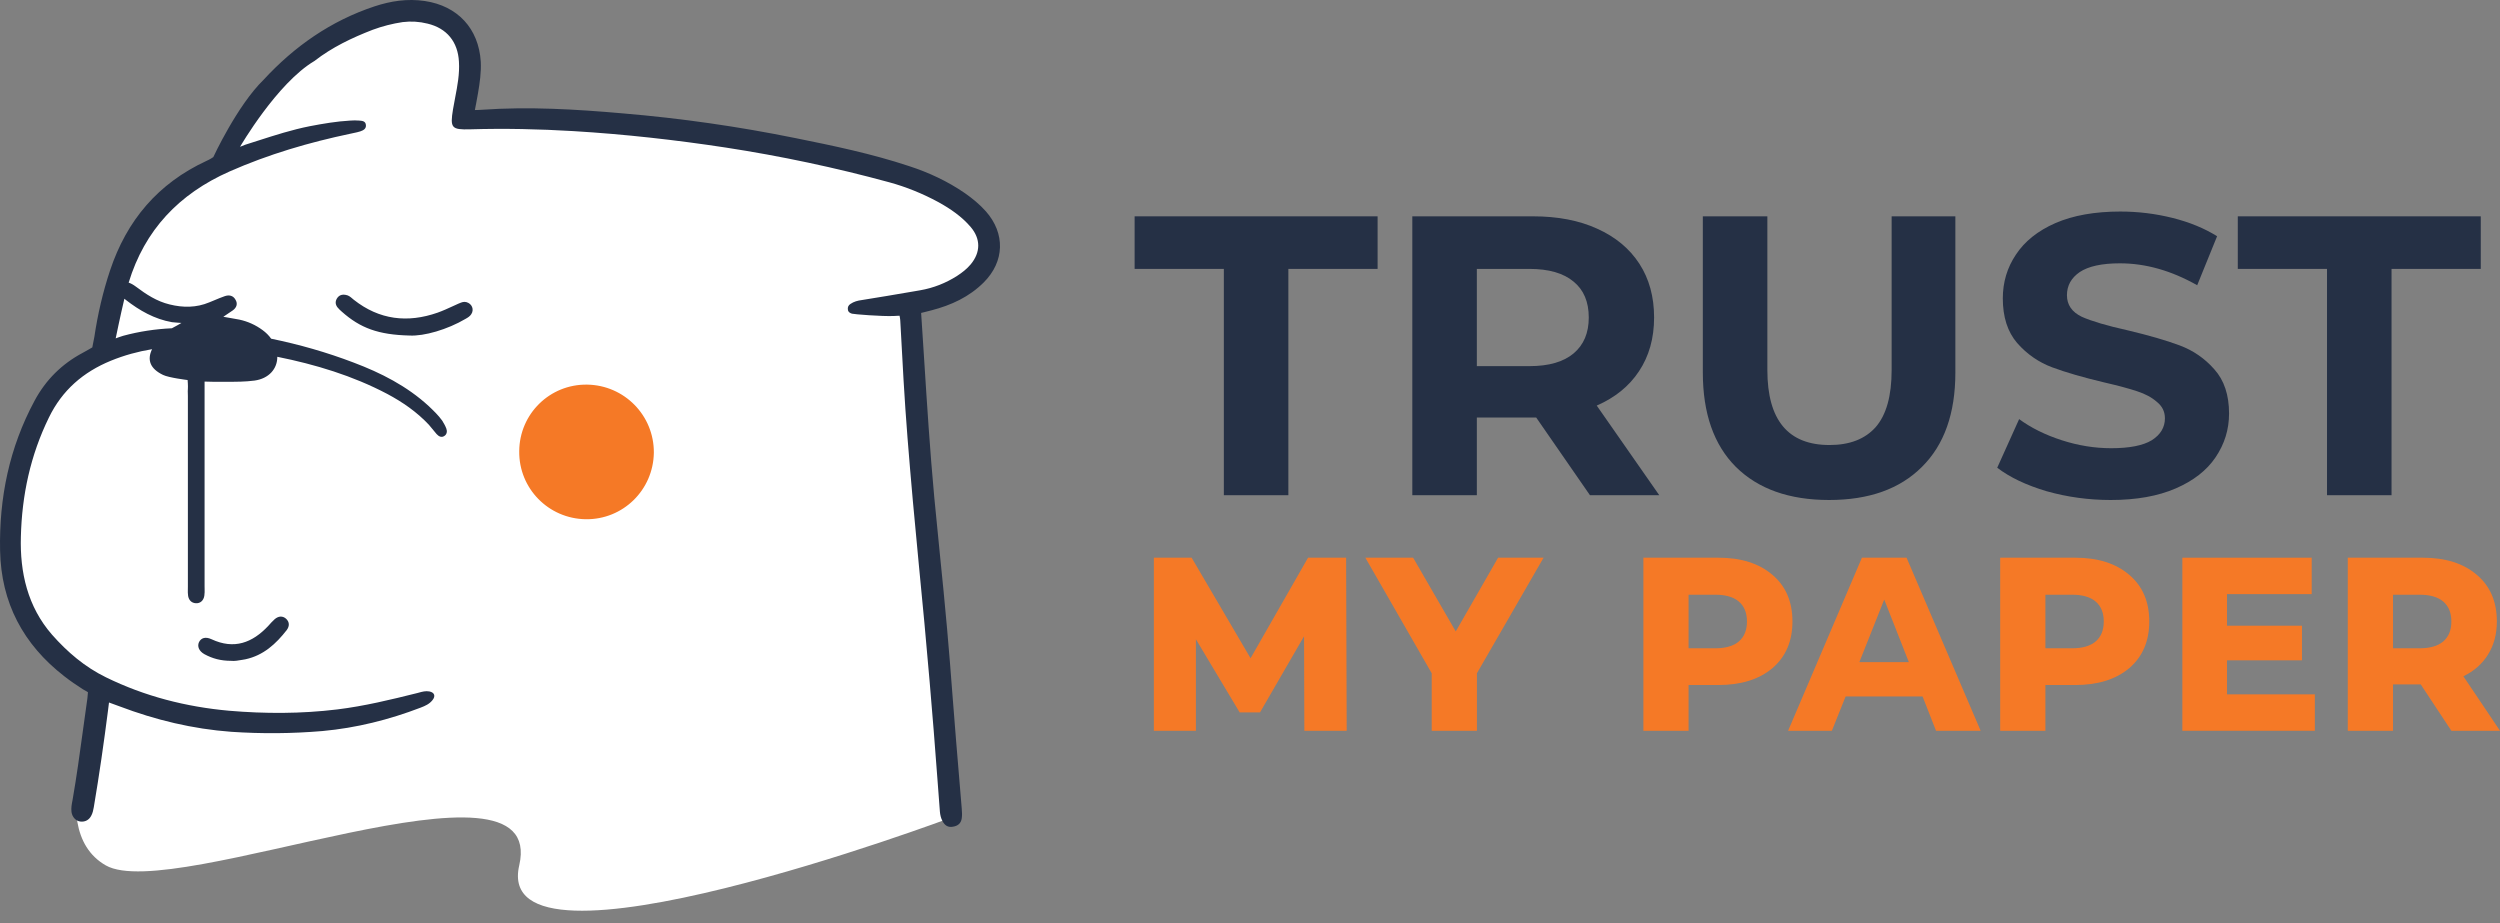 <svg width="130" height="48" viewBox="0 0 130 48" fill="none" xmlns="http://www.w3.org/2000/svg">
<rect x="0" y="0" width="130" height="48" fill="#808080" stroke="none"/>
<path d="M49.5 42.5L47.5 16C47.5 16 52 14 51.5 12C51 10 49 10 43 8.5C37 7 24 6 24 6C24 6 26 2.8 23 1C20 -0.8 16.5 2.5 15 3.5C13.5 4.5 11.5 8.5 11.5 8.5C11.5 8.5 7.5 10.999 6.5 14C5.501 17.001 5.5 18.5 5.5 18.5C5.5 18.5 4 18.5 1.5 22.5C-1 26.5 1.5 32 1.5 32L5.5 36C5.5 36 2.001 43 5.5 45C9 47 28.5 38.5 27 45C25.5 51.5 49.5 42.5 49.5 42.5Z" fill="white"/>
<path d="M30.528 20C32.466 20.028 34.014 21.604 34 23.542C33.972 25.48 32.396 27.027 30.458 27C28.52 26.972 26.973 25.396 27 23.458C27.014 21.52 28.59 19.973 30.528 20Z" fill="#F57926"/>
<path fill-rule="evenodd" clip-rule="evenodd" d="M13.413 7.315C13.192 7.386 12.971 7.457 12.749 7.527C12.669 7.554 12.482 7.634 12.482 7.634C12.482 7.634 14.406 4.318 16.356 3.168C17.265 2.459 18.307 1.964 19.376 1.55C19.883 1.363 20.404 1.229 20.939 1.149C21.38 1.095 21.807 1.122 22.235 1.229C23.237 1.47 23.811 2.178 23.865 3.208C23.905 3.843 23.786 4.462 23.668 5.078L23.668 5.078C23.629 5.279 23.59 5.48 23.557 5.682C23.397 6.658 23.477 6.751 24.452 6.725C26.243 6.671 28.033 6.711 29.823 6.818C32.482 6.979 35.114 7.273 37.746 7.674C40.605 8.115 43.45 8.717 46.242 9.479C47.124 9.72 47.979 10.068 48.794 10.509C49.422 10.856 50.01 11.258 50.478 11.806C50.999 12.421 50.999 13.116 50.478 13.745C50.277 13.985 50.037 14.172 49.77 14.346C49.182 14.721 48.541 14.975 47.846 15.095L47.458 15.162L47.457 15.162C46.574 15.313 45.699 15.463 44.813 15.603C44.599 15.63 44.399 15.684 44.225 15.804C44.118 15.871 44.065 15.978 44.092 16.111C44.105 16.232 44.212 16.285 44.305 16.312C44.386 16.339 45.842 16.459 46.483 16.432C46.617 16.419 46.777 16.419 46.777 16.419C46.777 16.419 46.817 16.606 46.817 16.727C46.924 18.746 47.031 20.765 47.191 22.77C47.365 24.963 47.565 27.17 47.779 29.363C47.979 31.382 48.166 33.401 48.34 35.433C48.492 37.15 48.621 38.859 48.751 40.572L48.751 40.573V40.573C48.792 41.115 48.833 41.657 48.874 42.199C48.888 42.373 48.928 42.547 49.008 42.694C49.115 42.908 49.289 43.042 49.556 42.988C49.81 42.948 49.97 42.814 50.01 42.56C50.037 42.386 50.023 42.213 50.01 42.039C49.963 41.45 49.913 40.862 49.863 40.274C49.813 39.685 49.763 39.097 49.716 38.509C49.652 37.733 49.592 36.958 49.532 36.182C49.443 35.019 49.353 33.855 49.248 32.692C49.134 31.39 49.003 30.093 48.871 28.794C48.772 27.812 48.673 26.83 48.581 25.846C48.358 23.434 48.204 21.021 48.05 18.597L48.05 18.597L48.05 18.597C48 17.823 47.951 17.048 47.899 16.272C47.951 16.259 48.005 16.246 48.061 16.233C48.18 16.205 48.307 16.174 48.434 16.138C49.462 15.871 50.398 15.443 51.159 14.681C52.241 13.598 52.281 12.14 51.266 10.99C50.945 10.629 50.571 10.322 50.17 10.041C49.275 9.426 48.3 8.971 47.271 8.637C45.334 7.995 43.343 7.58 41.353 7.179C38.387 6.578 35.408 6.15 32.388 5.896C29.943 5.682 27.512 5.535 25.054 5.708C24.947 5.722 24.693 5.722 24.693 5.722C24.693 5.722 24.813 5.12 24.853 4.866C24.947 4.318 25.027 3.769 25 3.208C24.893 1.483 23.798 0.306 22.088 0.052C21.179 -0.082 20.324 0.052 19.469 0.333C17.211 1.082 15.314 2.406 13.711 4.144C12.335 5.481 11.092 8.169 11.092 8.169C11.092 8.169 10.919 8.289 10.732 8.369C8.22 9.533 6.59 11.458 5.722 14.066C5.348 15.189 5.08 16.352 4.907 17.515C4.867 17.703 4.8 18.064 4.8 18.064C4.8 18.064 4.506 18.238 4.306 18.345C3.223 18.919 2.382 19.748 1.794 20.845C0.485 23.279 -0.05 25.886 0.004 28.627C0.057 31.342 1.206 33.508 3.344 35.166C3.651 35.407 3.985 35.634 4.319 35.848C4.426 35.901 4.573 35.995 4.573 35.995C4.573 35.995 4.559 36.196 4.546 36.302C4.469 36.841 4.395 37.381 4.321 37.922L4.321 37.922L4.321 37.922C4.153 39.152 3.985 40.385 3.771 41.611C3.731 41.812 3.691 42.012 3.718 42.226C3.758 42.493 3.945 42.694 4.185 42.721C4.439 42.748 4.64 42.627 4.746 42.413C4.823 42.272 4.851 42.119 4.877 41.977L4.88 41.959C5.161 40.3 5.401 38.629 5.615 36.958C5.628 36.811 5.668 36.53 5.668 36.53C5.668 36.53 6.189 36.717 6.216 36.73C8.086 37.439 10.024 37.907 12.028 38.054C13.617 38.161 15.194 38.148 16.77 38.014C18.534 37.853 20.231 37.426 21.874 36.797C22.114 36.704 22.328 36.61 22.488 36.409C22.662 36.196 22.595 36.008 22.328 35.955C22.137 35.919 21.957 35.968 21.779 36.017C21.757 36.023 21.735 36.029 21.714 36.035C20.324 36.383 18.948 36.717 17.532 36.891C15.662 37.118 13.778 37.118 11.907 36.958C9.676 36.757 7.525 36.209 5.508 35.219C4.412 34.684 3.504 33.909 2.702 33C1.433 31.542 1.032 29.764 1.086 27.905C1.139 25.752 1.58 23.68 2.542 21.714C3.237 20.283 4.332 19.347 5.762 18.759C6.463 18.473 7.179 18.277 7.907 18.158C7.633 18.726 7.816 19.177 8.474 19.494C8.768 19.642 9.756 19.762 9.756 19.762C9.756 19.762 9.783 20.083 9.77 20.216C9.761 20.297 9.764 20.384 9.767 20.469V20.469C9.768 20.51 9.77 20.551 9.77 20.591V30.513C9.77 30.553 9.769 30.593 9.768 30.633C9.766 30.753 9.763 30.874 9.783 30.994C9.823 31.208 9.957 31.355 10.184 31.368C10.411 31.382 10.585 31.235 10.625 30.981C10.645 30.86 10.642 30.74 10.64 30.619C10.639 30.579 10.638 30.539 10.638 30.499V20.578V19.842C10.638 19.842 11.012 19.855 11.173 19.855C11.371 19.852 11.569 19.852 11.765 19.853H11.765H11.766C12.258 19.854 12.747 19.855 13.243 19.789C13.977 19.684 14.423 19.184 14.42 18.553C16.402 18.953 18.333 19.534 20.137 20.484C20.939 20.912 21.674 21.42 22.302 22.088L22.702 22.57C22.823 22.704 22.969 22.77 23.116 22.663C23.237 22.583 23.263 22.423 23.21 22.289C23.157 22.142 23.076 22.008 22.996 21.875L22.996 21.875C22.796 21.594 22.542 21.353 22.288 21.112C21.152 20.069 19.803 19.387 18.387 18.853C16.989 18.319 15.557 17.912 14.1 17.612C13.979 17.441 13.829 17.293 13.658 17.168C13.297 16.9 12.883 16.713 12.442 16.619C12.308 16.593 11.613 16.472 11.613 16.472C11.613 16.472 12.054 16.178 12.108 16.138C12.308 15.991 12.375 15.79 12.241 15.577C12.121 15.363 11.907 15.322 11.68 15.403C11.502 15.465 11.324 15.539 11.146 15.614C11.057 15.651 10.968 15.688 10.879 15.724C10.211 16.004 9.516 16.004 8.821 15.831C8.153 15.67 7.605 15.309 7.071 14.908C6.928 14.801 6.801 14.731 6.69 14.698C7.525 11.959 9.302 10.086 11.934 8.918C13.965 8.022 16.062 7.407 18.227 6.952C18.281 6.939 18.335 6.928 18.389 6.917C18.507 6.893 18.624 6.868 18.734 6.832C18.895 6.778 19.042 6.698 19.028 6.511C19.015 6.298 18.843 6.283 18.683 6.27L18.681 6.27C18.521 6.257 18.374 6.257 18.213 6.27C17.505 6.31 16.797 6.43 16.102 6.564C15.183 6.746 14.298 7.031 13.413 7.315ZM6.468 15.534C6.256 16.421 6.016 17.596 6.016 17.596C6.016 17.596 6.296 17.489 6.403 17.462C7.241 17.235 8.085 17.109 8.938 17.07C9.068 17.009 9.436 16.793 9.436 16.793C9.436 16.793 9.022 16.767 8.941 16.753C8.033 16.593 7.258 16.151 6.537 15.59C6.512 15.571 6.489 15.552 6.468 15.534ZM21.299 17.448C19.669 17.408 18.734 17.06 17.772 16.205C17.692 16.138 17.612 16.058 17.545 15.977C17.438 15.831 17.425 15.683 17.519 15.523C17.625 15.349 17.786 15.296 17.986 15.336C18.126 15.357 18.223 15.44 18.325 15.527C18.35 15.548 18.375 15.569 18.4 15.59C19.723 16.633 21.193 16.806 22.756 16.258C23.028 16.161 23.287 16.042 23.546 15.923L23.546 15.923C23.643 15.878 23.74 15.834 23.838 15.79C23.856 15.783 23.873 15.776 23.89 15.769L23.89 15.769C24.004 15.721 24.113 15.675 24.252 15.71C24.546 15.79 24.666 16.098 24.506 16.338C24.439 16.445 24.332 16.512 24.212 16.579C23.263 17.14 22.048 17.488 21.299 17.448ZM10.625 34.015C11.039 34.243 11.48 34.363 12.014 34.363C12.191 34.384 12.393 34.348 12.594 34.312C12.65 34.302 12.707 34.291 12.762 34.283C13.698 34.082 14.352 33.481 14.913 32.759C15.06 32.558 15.06 32.344 14.873 32.171C14.686 32.01 14.473 32.037 14.285 32.197C14.165 32.304 14.058 32.425 13.951 32.545C13.123 33.427 12.175 33.788 10.999 33.24C10.678 33.093 10.451 33.173 10.344 33.4C10.251 33.614 10.344 33.855 10.625 34.015Z" fill="#253045"/>
<path d="M63.64 13.983H59V11.249H71.635V13.983H66.995V25.751H63.64V13.983Z" fill="#253045"/>
<path d="M82.678 25.751L79.882 21.711H79.716H76.796V25.751H73.44V11.249H79.716C81.001 11.249 82.112 11.463 83.051 11.891C84.004 12.319 84.736 12.927 85.247 13.714C85.758 14.501 86.013 15.434 86.013 16.511C86.013 17.588 85.751 18.521 85.226 19.308C84.715 20.081 83.983 20.675 83.03 21.09L86.282 25.751H82.678ZM82.616 16.511C82.616 15.696 82.354 15.075 81.829 14.646C81.304 14.204 80.538 13.983 79.53 13.983H76.796V19.039H79.53C80.538 19.039 81.304 18.818 81.829 18.376C82.354 17.934 82.616 17.312 82.616 16.511Z" fill="#253045"/>
<path d="M95.113 26C93.042 26 91.426 25.427 90.266 24.28C89.12 23.134 88.547 21.497 88.547 19.37V11.249H91.903V19.246C91.903 21.843 92.98 23.141 95.134 23.141C96.183 23.141 96.984 22.83 97.537 22.209C98.089 21.573 98.365 20.586 98.365 19.246V11.249H101.679V19.37C101.679 21.497 101.099 23.134 99.939 24.28C98.793 25.427 97.185 26 95.113 26Z" fill="#253045"/>
<path d="M109.759 26C108.613 26 107.501 25.848 106.424 25.544C105.361 25.227 104.505 24.819 103.856 24.322L104.995 21.794C105.617 22.25 106.355 22.616 107.211 22.892C108.068 23.169 108.924 23.307 109.78 23.307C110.733 23.307 111.437 23.169 111.893 22.892C112.348 22.602 112.576 22.222 112.576 21.753C112.576 21.407 112.438 21.124 112.162 20.903C111.899 20.669 111.554 20.482 111.126 20.344C110.712 20.206 110.146 20.054 109.428 19.888C108.323 19.626 107.419 19.363 106.714 19.101C106.01 18.838 105.403 18.417 104.892 17.837C104.394 17.257 104.146 16.483 104.146 15.517C104.146 14.674 104.374 13.914 104.829 13.238C105.285 12.547 105.969 12.001 106.88 11.601C107.805 11.2 108.931 11 110.256 11C111.181 11 112.086 11.111 112.97 11.332C113.853 11.553 114.627 11.87 115.289 12.284L114.254 14.833C112.914 14.073 111.575 13.693 110.236 13.693C109.297 13.693 108.599 13.845 108.144 14.149C107.702 14.453 107.481 14.854 107.481 15.351C107.481 15.848 107.736 16.221 108.247 16.47C108.772 16.704 109.566 16.939 110.629 17.174C111.734 17.436 112.638 17.699 113.342 17.961C114.047 18.224 114.647 18.638 115.145 19.204C115.655 19.771 115.911 20.537 115.911 21.504C115.911 22.333 115.676 23.093 115.207 23.783C114.751 24.46 114.061 24.999 113.135 25.399C112.21 25.8 111.085 26 109.759 26Z" fill="#253045"/>
<path d="M121.005 13.983H116.365V11.249H129V13.983H124.36V25.751H121.005V13.983Z" fill="#253045"/>
<path d="M67.826 38L67.811 33.085L65.52 37.045H64.463L62.187 33.242V38H60V29H61.964L65.029 34.228L68.019 29H69.998L70.028 38H67.826Z" fill="#F57926"/>
<path d="M76.8 35.01V38H74.449V35.01L70.997 29H73.482L75.699 32.835L77.901 29H80.266L76.8 35.01Z" fill="#F57926"/>
<path d="M89.354 29C90.534 29 91.472 29.297 92.166 29.892C92.86 30.477 93.207 31.285 93.207 32.318C93.207 33.341 92.86 34.15 92.166 34.744C91.472 35.329 90.534 35.621 89.354 35.621H87.806V38H85.456V29H89.354ZM89.19 33.711C89.736 33.711 90.147 33.591 90.425 33.351C90.703 33.111 90.842 32.767 90.842 32.318C90.842 31.87 90.703 31.525 90.425 31.285C90.147 31.045 89.736 30.925 89.19 30.925H87.806V33.711H89.19Z" fill="#F57926"/>
<path d="M99.974 36.216H95.972L95.257 38H92.981L96.82 29H99.141L102.994 38H100.673L99.974 36.216ZM99.26 34.431L97.98 31.176L96.686 34.431H99.26Z" fill="#F57926"/>
<path d="M107.908 29C109.088 29 110.026 29.297 110.72 29.892C111.414 30.477 111.762 31.285 111.762 32.318C111.762 33.341 111.414 34.15 110.72 34.744C110.026 35.329 109.088 35.621 107.908 35.621H106.361V38H104.01V29H107.908ZM107.744 33.711C108.29 33.711 108.702 33.591 108.979 33.351C109.257 33.111 109.396 32.767 109.396 32.318C109.396 31.87 109.257 31.525 108.979 31.285C108.702 31.045 108.29 30.925 107.744 30.925H106.361V33.711H107.744Z" fill="#F57926"/>
<path d="M120.372 36.106V38H113.483V29H120.208V30.894H115.804V32.537H119.702V34.337H115.804V36.106H120.372Z" fill="#F57926"/>
<path d="M125.879 35.59H124.436V38H122.085V29H125.983C127.163 29 128.101 29.297 128.795 29.892C129.489 30.477 129.836 31.285 129.836 32.318C129.836 32.976 129.683 33.55 129.375 34.04C129.078 34.52 128.651 34.896 128.096 35.167L130 38H127.471L125.879 35.59ZM127.471 32.318C127.471 31.87 127.332 31.525 127.054 31.285C126.776 31.045 126.365 30.925 125.819 30.925H124.436V33.711H125.819C126.365 33.711 126.776 33.591 127.054 33.351C127.332 33.111 127.471 32.767 127.471 32.318Z" fill="#F57926"/>
</svg>
